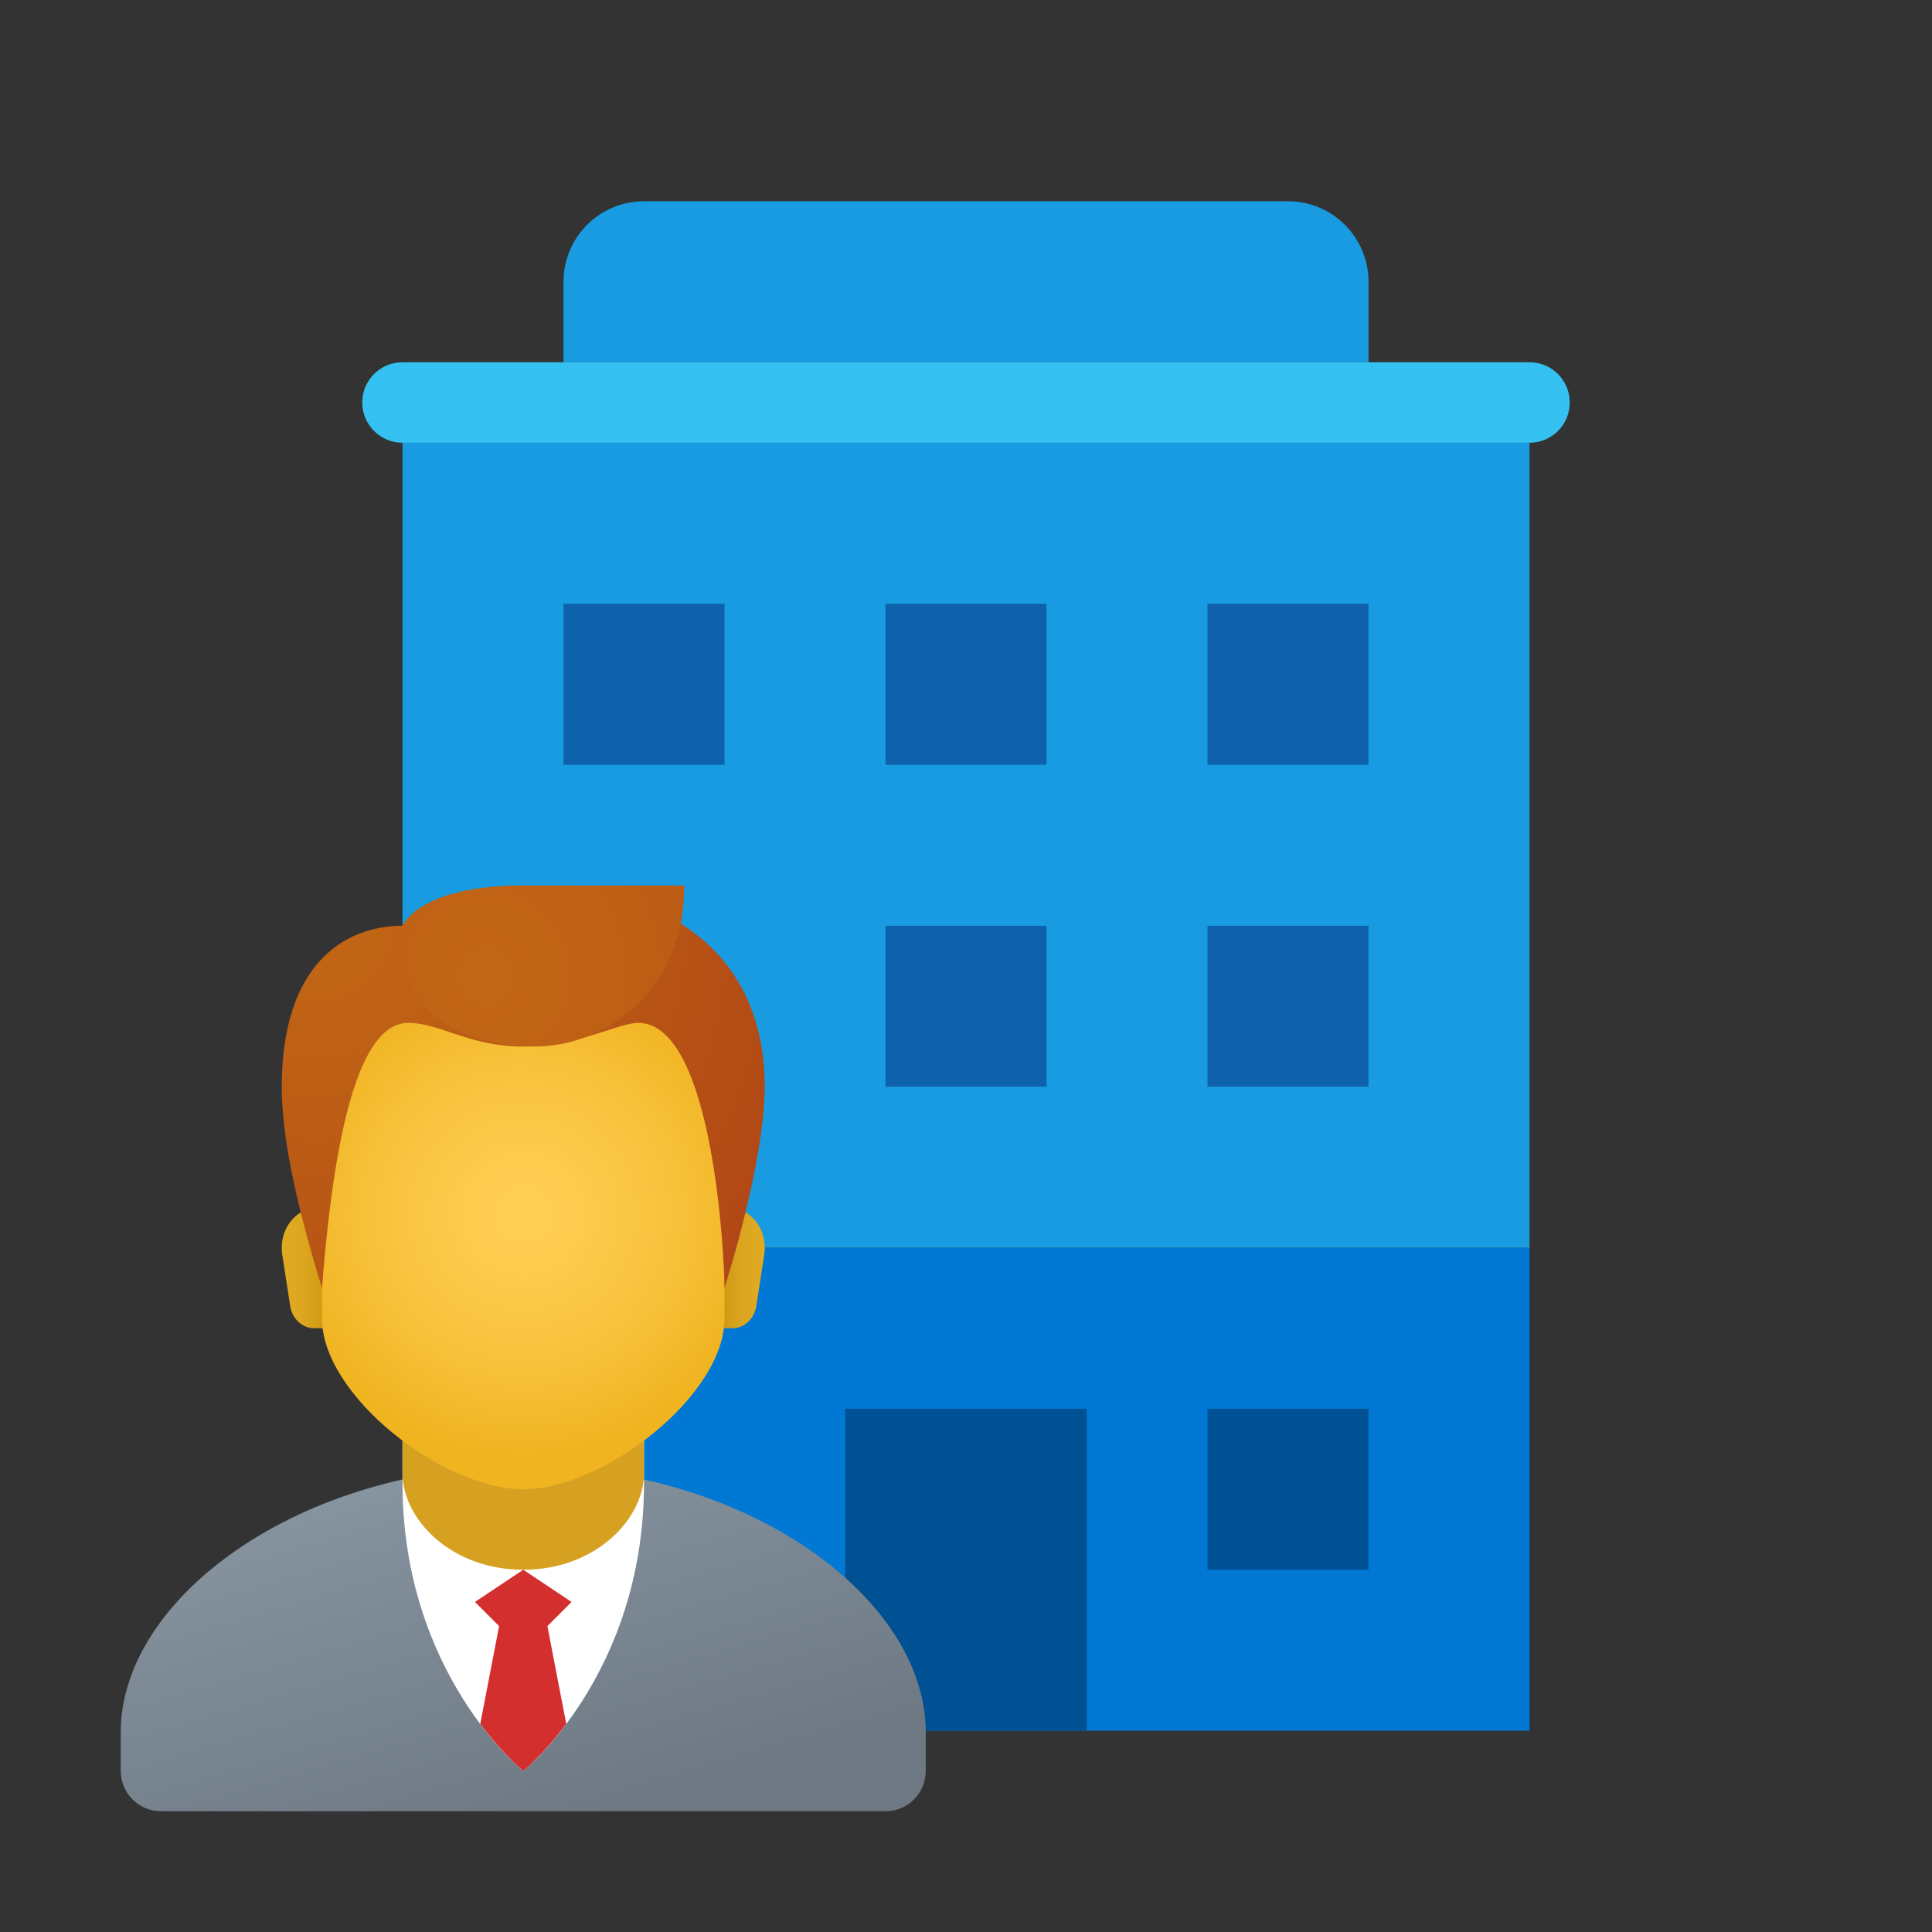 <svg width="96" height="96" viewBox="0 0 96 96" fill="none" xmlns="http://www.w3.org/2000/svg">
<rect x="0" y="0" width="96" height="96" fill="#333333" stroke="none"/>
<g id="Permanent Job">
<path id="Vector" d="M76 62H20V86H76V62Z" fill="#0078D4"/>
<path id="Vector_2" d="M28 18H68V14C68 11.792 66.208 10 64 10H32C29.792 10 28 11.792 28 14V18Z" fill="#199BE2"/>
<path id="Vector_3" d="M20 22V62H76V22H20Z" fill="#199BE2"/>
<path id="Vector_4" d="M68 70H60V78H68V70Z" fill="#005094"/>
<path id="Vector_5" d="M54 70H42V86H54V70Z" fill="#005094"/>
<path id="Vector_6" d="M68 46H60V54H68V46Z" fill="#0D62AB"/>
<path id="Vector_7" d="M52 46H44V54H52V46Z" fill="#0D62AB"/>
<path id="Vector_8" d="M36 30H28V38H36V30Z" fill="#0D62AB"/>
<path id="Vector_9" d="M52 30H44V38H52V30Z" fill="#0D62AB"/>
<path id="Vector_10" d="M68 30H60V38H68V30Z" fill="#0D62AB"/>
<path id="Vector_11" d="M76 22H20C18.894 22 18 21.104 18 20C18 18.896 18.894 18 20 18H76C77.106 18 78 18.896 78 20C78 21.104 77.106 22 76 22Z" fill="#35C1F1"/>
<path id="Vector_12" d="M26 72.858C14.954 72.858 6 79.366 6 86.072V88C6 89.104 6.896 90 8 90H44C45.104 90 46 89.104 46 88V86.072C46 79.366 37.046 72.858 26 72.858Z" fill="url(#paint0_linear_370_9729)"/>
<path id="Vector_13" d="M32 73.696C32 83.19 26 88 26 88C26 88 20 83.19 20 73.696C20 70.532 20 68.8 20 68.8H32C32 68.8 32 70.53 32 73.696Z" fill="white"/>
<path id="Vector_14" d="M23.6 79.6L24.8 80.8L23.864 85.656C25.024 87.208 26 88 26 88C26 88 26.976 87.208 28.136 85.656L27.2 80.8L28.4 79.6L26 78L23.6 79.6Z" fill="#D32F2F"/>
<path id="Vector_15" d="M32 73.2C32 75.476 29.6 78 26 78C22.4 78 20 75.476 20 73.2C20 70.036 20 64.758 20 64.758H32C32 64.758 32 70.036 32 73.2Z" fill="#D6A121"/>
<path id="Vector_16" d="M36.19 60H34.682V66H36.392C36.98 66 37.482 65.532 37.582 64.89L37.976 62.336C38.162 61.114 37.31 60 36.19 60Z" fill="url(#paint1_linear_370_9729)"/>
<path id="Vector_17" d="M15.81 60H17.318V66H15.608C15.02 66 14.518 65.532 14.418 64.89L14.024 62.336C13.838 61.114 14.69 60 15.81 60Z" fill="url(#paint2_linear_370_9729)"/>
<path id="Vector_18" d="M26 46.666C21.066 46.666 16 47.416 16 58.082C16 58.936 16 64.612 16 65.524C16 69.334 22 74 26 74C30 74 36 69.334 36 65.526C36 64.614 36 58.938 36 58.084C36 47.416 30.934 46.666 26 46.666Z" fill="url(#paint3_radial_370_9729)"/>
<path id="Vector_19" d="M26 44C21.226 44 20 46 20 46C17.142 46 14 47.89 14 54C14 56.226 14.572 59.384 16 64C16.682 55.188 18.096 50.826 20.286 50.826C21.87 50.826 23.292 52 26 52C28.708 52 30.724 50.826 31.714 50.826C35.464 50.826 36 62.61 36 64C37.428 59.384 38 55.946 38 54C38 47.84 33.762 44 26 44Z" fill="url(#paint4_radial_370_9729)"/>
<path id="Vector_20" d="M26 44C20.796 44 20 46 20 46C19.948 47.448 20.286 48.572 20.286 48.572C20.286 48.572 21.178 52 26.602 52C29.878 52 34 49.456 34 44C34 44 33.422 44 26 44Z" fill="url(#paint5_radial_370_9729)"/>
</g>
<defs>
<linearGradient id="paint0_linear_370_9729" x1="21.818" y1="72.236" x2="27.272" y2="90.998" gradientUnits="userSpaceOnUse">
<stop stop-color="#8795A1"/>
<stop offset="1" stop-color="#6D7882"/>
</linearGradient>
<linearGradient id="paint1_linear_370_9729" x1="35.512" y1="63" x2="37.608" y2="63" gradientUnits="userSpaceOnUse">
<stop stop-color="#C48F0C"/>
<stop offset="0.251" stop-color="#D19B16"/>
<stop offset="0.619" stop-color="#DCA51F"/>
<stop offset="1" stop-color="#E0A922"/>
</linearGradient>
<linearGradient id="paint2_linear_370_9729" x1="16.486" y1="63" x2="14.39" y2="63" gradientUnits="userSpaceOnUse">
<stop stop-color="#C48F0C"/>
<stop offset="0.251" stop-color="#D19B16"/>
<stop offset="0.619" stop-color="#DCA51F"/>
<stop offset="1" stop-color="#E0A922"/>
</linearGradient>
<radialGradient id="paint3_radial_370_9729" cx="0" cy="0" r="1" gradientUnits="userSpaceOnUse" gradientTransform="translate(25.999 60.34) scale(11.975)">
<stop stop-color="#FFCF54"/>
<stop offset="0.261" stop-color="#FDCB4D"/>
<stop offset="0.639" stop-color="#F7C13A"/>
<stop offset="1" stop-color="#F0B421"/>
</radialGradient>
<radialGradient id="paint4_radial_370_9729" cx="0" cy="0" r="1" gradientUnits="userSpaceOnUse" gradientTransform="translate(15.734 45.548) scale(31.347 33.757)">
<stop stop-color="#C26715"/>
<stop offset="0.508" stop-color="#B85515"/>
<stop offset="1" stop-color="#AD3F16"/>
</radialGradient>
<radialGradient id="paint5_radial_370_9729" cx="0" cy="0" r="1" gradientUnits="userSpaceOnUse" gradientTransform="translate(24.156 48.501) scale(33.271 34.792)">
<stop stop-color="#C26715"/>
<stop offset="0.508" stop-color="#B85515"/>
<stop offset="1" stop-color="#AD3F16"/>
</radialGradient>
</defs>
</svg>
